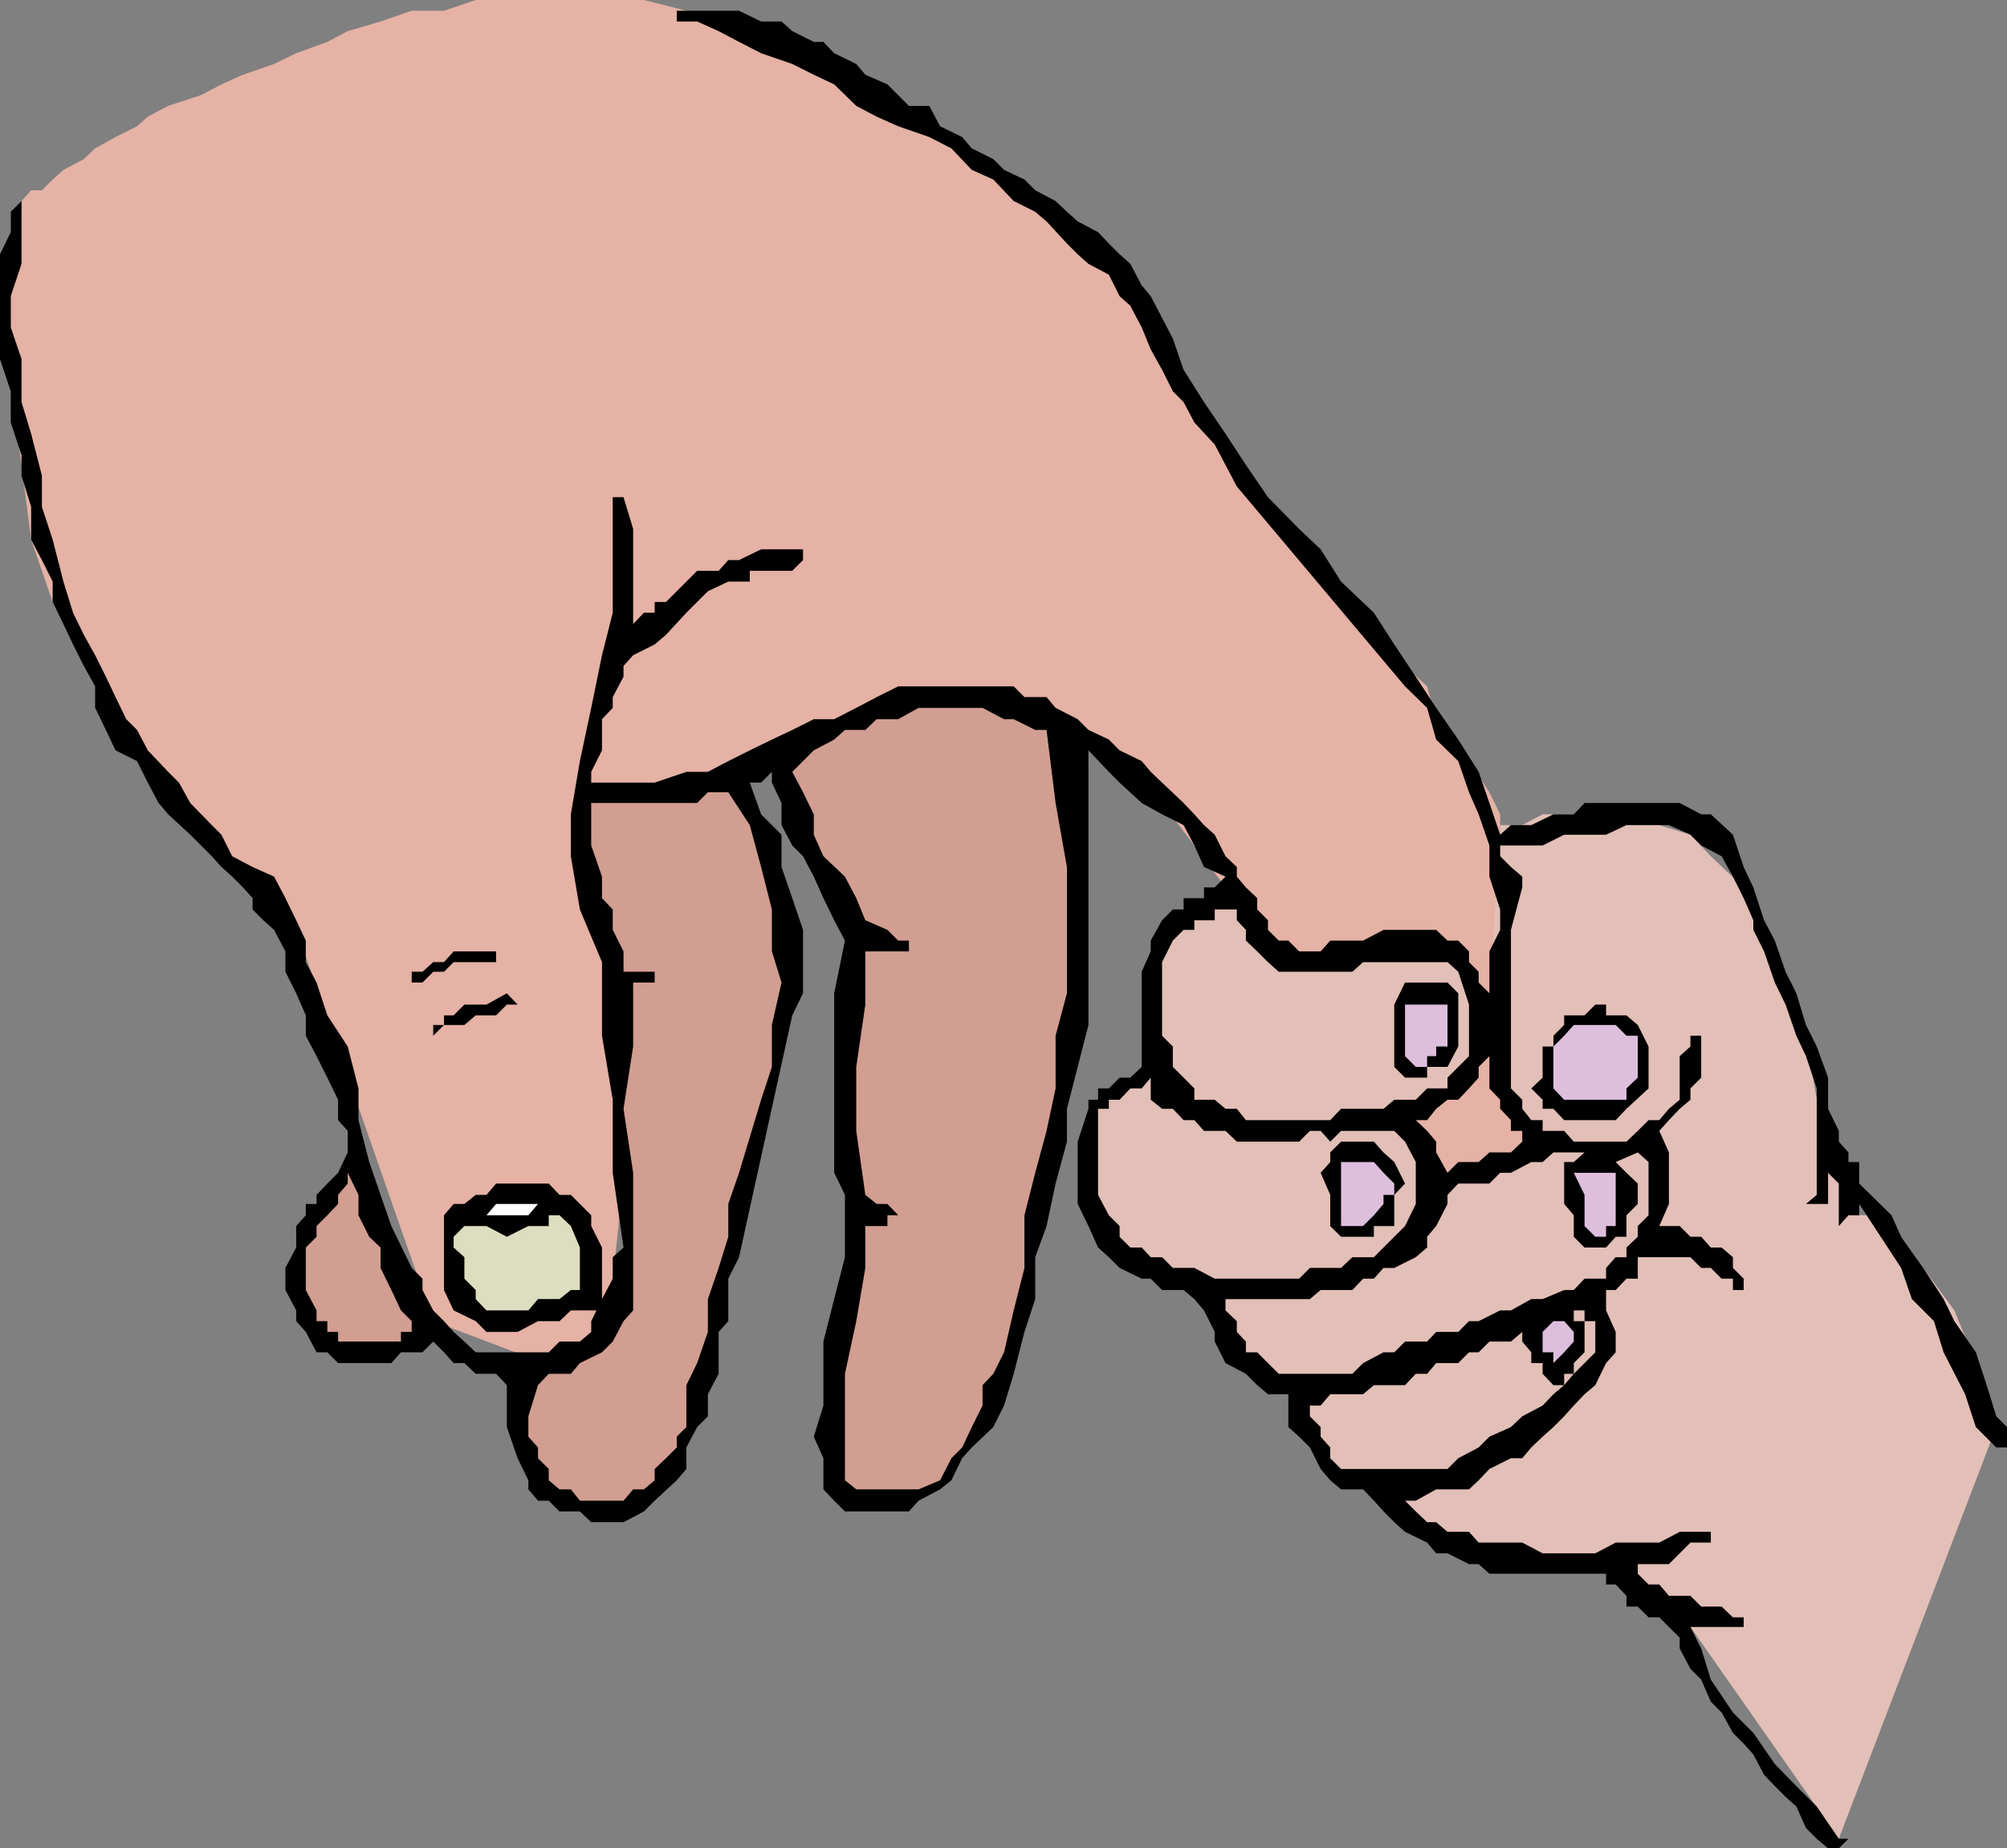 <svg xmlns="http://www.w3.org/2000/svg" width="354.398" height="326.398"><rect width="100%" height="100%" fill="#808080" stroke="none"/><path fill="#e2bfb7" d="M264.898 147.398V145.7h3.903l3.597-1.902H289.2l3.801 1.902 5.5 1.7 3.602 3.8 5.796 5.5 3.602 7.5 3.8 7.399 3.598 11.3 1.903 11.301 7.5 18.399v2h1.898l1.903 1.902 3.597 1.898 3.903 5.5 5.5 7.5 3.796 9.301L352.5 252l-27.8 72.7-26.2-37.403-16.8-13h-22.302l-3.796-1.899H252l-2-1.898-3.8-1.703-1.9-1.899-1.698-1.898-1.903-5.602V257.5v1.898l1.903 2 22.296-114"/><path fill="#e5b2a5" d="M126.898 3.797h1.704l3.796 1.703L138 9.398l5.7 1.899 5.5 3.601 5.6 3.801 5.7 3.598 7.5 3.902L173.5 30l7.398 3.598 3.903 3.8L190.3 41l3.597 3.898L195.8 48.5l1.898 1.898 1.903 1.899V54l2 3.797 1.597 2 3.903 3.601 1.898 5.7 1.898 3.601 3.602 3.899 1.898 3.8L220 84l2 3.797 1.898 3.601 3.602 2v1.899L229.398 97h1.903l1.898 3.797 1.7 1.902 3.902 3.598 1.898 3.902 3.602 3.598 3.8 3.8L252 121.2l1.602 5.801 3.898 3.598 1.898 3.8 3.602 5.5 1.898 3.899v11-7.399l-1.898 28h-1.898v2h-5.5l-2 1.899H250l-3.8-1.899h-3.598l-5.801-2-3.602-3.8L227.5 168l-5.5-3.8-5.602-7.5-5.5-7.403-5.699-7.5v-1.899h-2V138.2l-1.597-1.902-3.903-1.899-1.898-3.8-3.602-1.7-3.8-1.898-5.598-2-5.5-1.902h-18.7L151.2 125l-7.5 3.898-7.398 3.602-20.7 22.297-9.3 89.8-29.801-11.3-26.102-74.7-2-1.898-3.796-1.902-3.602-1.7-3.602-3.8-3.796-5.5L28 138.199l-3.8-5.699-5.5-7.5-3.9-9.3-5.5-9.403-3.8-11-1.7-13.2-1.902-13V37.399h1.903V35.5L5.5 33.598h1.898l1.903-1.899L11.199 30l3.602-1.902 2-1.899 3.597-2 3.801-1.902 1.903-1.7 3.597-1.898 5.801-1.902 3.602-1.899 3.796-1.699 5.5-1.902 3.903-1.899 5.5-2L61.398 5.5 67.2 3.797l5.5-1.899h5.7L84 0h29.7l7.5 1.898 5.698 1.899"/><path d="M352.5 255.598 348.898 252 347 246.2l-3.8-7.403-1.7-5.5-3.898-3.899-1.903-5.5-3.597-5.5-3.801-5.8v2h-1.903L324.7 216.5V209l-1.898-1.902v5.5h-3.903l1.903-1.598v-18.8l-1.903-5.7-1.699-3.602-1.898-5.5-1.903-3.898-1.898-5.5-1.898-3.8v-1.7l-1.704-3.902-1.898-3.801-2-3.598-3.602-1.902-1.898-1.899-3.8-1.699h-7.5l-3.598 1.7H276.2l-3.8 1.898h-7.5v1.902l1.902 1.899v1.699-1.7l2 1.7v1.902l-2 7.5v28l2 2v1.598l1.597 2h2v1.902h3.801l1.7 1.899h9.3l2-1.899 1.903-1.902H293l1.7-2 1.902-1.598V186.5l1.898-1.703v-1.899h1.898v7.399l-1.898 1.902v2l-1.898 1.598-1.903 2-1.699 1.902 1.7 3.801v9.098L293 216.5h3.602l1.898 1.898h1.898l1.704 1.899H304l2 1.703v1.898l1.898 1.899v2H306v-2h-2l-1.898-1.899h-1.704L298.5 222h-9.3v3.797h-2l-1.9 2h-1.698v3.601l1.699 3.801v3.598l-1.7 1.902-1.902 3.899-1.898 1.601-1.903 2-1.699 1.899-1.898 1.902-1.903 1.7-2 1.898-1.597 1.902h-2L263 259.398l-1.898 2-1.704 1.602h-5.796L250 265h-1.898l1.898 1.898 2 1.899h1.602l2 1.703h3.796l1.704 1.898h7.699l3.597 1.899h9.301l3.602-1.899H293l3.602-1.898h5.5v1.898H298.5l-3.8 3.801h-5.5v1.7l1.902 1.898H293l1.7 2h3.8l1.898 1.902H304l2 1.899h1.898v1.699H298.5l1.898 3.8 1.704 5.5 3.898 5.801 3.602 3.602 3.796 5.5 3.801 3.898 3.602 3.602 3.898 5.7h1.7l-1.7 1.698h-1.898l-2-1.699-1.903-1.902L317.2 319l-1.898-1.703-1.903-1.899-1.898-2-1.898-3.601-1.704-1.899L306 306l-2-3.602-1.898-1.898-1.704-3.902-1.898-1.899-1.898-3.601v-1.899L293 285.598h-1.898l-1.903-1.899h-2v-1.902l-1.898-2h-1.7v-1.899H263l-1.898-1.699h-1.704l-3.796-1.902h-2L252 272.398l-3.898-1.898-1.903-1.703-1.898-1.899-1.7-1.898-1.902-2h-3.898l-1.903-1.602-1.699-2-1.898-3.8-1.903-1.899L227.5 252v-5.8h-3.602L222 244.597l-2-2-3.602-1.899-1.898-3.8v-1.7l-1.898-3.8-1.704-2-1.898-1.602h-3.8l-2-2h-1.598l-3.903-1.899-1.898-1.898-1.903-1.703-1.699-3.797-1.898-3.902v-11l1.898-5.801v-1.598h1.7v-2h1.902l1.898-1.902h1.903l2-1.899v-16.8l1.597-3.598v-1.902l2-3.598 1.903-1.902H209v-2h3.602v-1.899h1.898l1.898-1.902-3.796-1.7-1.704-3.8-1.898-3.598-3.8-1.902-3.598-2-3.903-3.598-1.898-1.902-3.602-3.797V181l-3.8 14.797v5.8l-2 7.403-1.598 7.5-2 5.5v7.398l-1.903 5.801-1.898 7.399-1.7 5.601-1.902 3.801-3.796 3.598-1.704 1.902-1.898 3.898-2 1.602-3.8 2-1.7 1.898h-11.3L147.3 265l-1.902-2v-5.5l-1.699-3.8 1.7-5.5v-11.302l1.902-7.5 1.898-7.398v-11l-1.898-3.902v-31.7l1.898-9.3-1.898-3.598-1.903-3.902-1.699-3.801-1.898-3.598-1.903-1.902-1.898-3.598v-3.902l-1.7-3.598v-1.902l-1.902 1.902h-2l2 5.598 3.602 3.601v5.7l1.898 5.5 1.903 5.601v11.2l-1.903 3.898L130.5 222l-1.898 3.797v7.5l-1.704 1.902v7.399L125 246.199v3.899L123.102 252l-1.903 3.598v3.8l-1.699 2-3.898 3.602-1.903 1.898-3.597 1.899h-5.704l-2-1.899h-3.597L96.898 265H95l-1.7-2v-1.602l-1.902-3.898L89.5 252v-7.402l-1.898-2H84l-2-1.899h-1.898l-1.704-1.902-1.898-1.899-1.898 1.899H70.8l-1.7 1.902h-9.4l-1.898-1.902h-1.903L54 235.199l-1.7-1.902v-1.899l-1.902-3.601v-3.899l1.903-3.601V216.5L54 214.598v-2h1.898V211l1.903-2 1.898-1.902 1.7-3.598v-3.8l-1.7-1.903v-3.598l-1.898-3.902-1.903-3.797L54 182.898v-3.601l-1.7-3.899-1.902-3.8V168l-2-3.8-1.898-1.7-1.898-1.902v-2l-1.704-1.899L41 154.797l-1.898-1.7-1.704-1.898-1.898-1.902-1.898-1.899-3.903-3.601-1.699-2-1.898-3.598-1.903-3.8-3.8-1.899-1.7-3.602L16.801 125v-3.8l-2-3.602-1.903-3.801-1.699-3.598-1.898-3.902v-3.598l-1.903-3.8L5.5 95.296V89.5L3.8 84v-3.602l-1.902-5.8v-5.5L0 63.398v-18.5L1.898 41v-3.602L3.801 35.5v11.098l-1.903 5.699v5.5l1.903 5.601V71L5.5 76.598 7.398 84v5.5l1.903 5.797 1.898 7.402 1.7 5.5 1.902 3.899 2 3.601 1.898 3.801 1.7 3.598L22.3 127l1.898 1.898 1.903 3.602 3.597 3.797 1.903 1.902 2 3.598 3.796 3.902 1.704 1.7 1.898 3.8 3.602 1.899 3.796 1.699 2 3.8L52.3 162.5l1.7 3.598v3.8l1.898 3.602 1.903 5.797 3.597 5.5 1.903 7.402v5.598l1.898 7.402 2 5.801 1.903 5.5 3.597 7.398 1.903 1.899v2l1.898 3.601 1.898 1.899 1.704 1.902L82 236.9l2 1.898h12.898l1.903-1.899h3.597l2-1.699v-1.902l1.903-3.899 1.898-3.601V222l1.903-1.703-1.903-13.2V194.2l-1.898-11.3v-13l-3.903-9.301-1.597-9.399v-7.402l1.597-9.399 2-9.398 1.903-9.3 1.898-7.5V87.796h1.903l1.699 5.601V110.2l1.898-2h1.903v-1.902h2l5.5-5.5h3.796l1.704-1.899h1.898L134.398 97h7.403v1.898l-1.903 1.899h-7.5v1.902h-3.796L125 104.4l-3.8 3.8-3.598 3.899-2 1.699-3.801 1.902-1.7 1.899v1.902l-1.902 3.598V125l-1.898 2v5.5l-1.903 3.797v1.902h11.204l5.597-1.902H125l3.602-1.899 3.796-1.898 3.903-1.902 3.597-1.7L143.7 127h3.602l3.898-2 3.602-1.902 3.8-1.899H179l1.898 1.899h3.903l1.597 1.902 3.903 2 1.898 1.898 3.602 1.7 1.898 1.902 3.903 1.898 1.597 1.899 2 1.902 3.801 3.598 1.898 2 1.704 1.902 1.898 1.7 1.898 3.8 2 1.899v1.699l1.602 1.902 2 1.899v2l1.898 1.902v1.7l1.903 1.898h1.699l1.898 1.902h3.801l1.7-1.902h5.8l3.602-1.899h9.3l2 1.899h1.899l1.898 1.902v1.898l1.704 1.7v1.902l1.898 1.898V168l1.898-3.8v-3.602L263 154.797v-5.5l-1.898-5.5-1.704-3.899-1.898-5.5-3.898-3.8L252 125l-3.898-3.8-29.704-35.302-2-3.8L214.5 78.5l-3.602-3.902L209 71l-1.898-1.902-1.903-3.801-2-3.598-1.597-3.902-2-3.797-1.903-1.703-1.898-3.797-3.602-1.902-1.898-1.7L188.398 43l-3.597-3.902-2-1.7L179 35.5l-3.602-3.8-3.796-1.7L168 26.2l-3.898-2-5.5-1.903-3.801-1.7-3.602-1.898-3.898-3.8-3.602-1.7-3.8-1.902-5.5-1.899-3.899-2-3.602-1.898-3.796-1.703H119.5V1.898h11l3.898 1.899H138l1.898 1.703 3.801 1.898h1.7l1.902 2 3.898 1.899 1.602 1.902 3.898 1.7 1.903 1.898 1.898 1.902h3.602L166 22.297l3.898 1.902 1.704 2 3.796 1.899L177.301 30l3.597 1.7 1.903 1.898 3.597 1.902 2 1.898 1.903 1.7L193.898 41l1.903 2 1.898 1.898 1.903 1.7 2 3.8 1.597 1.899 3.903 7.5 1.898 5.5L212.602 71l3.796 5.598 3.602 5.5 3.898 5.699 5.5 5.601L233.2 97l3.602 5.7 5.8 5.5 3.598 5.597 3.8 5.703 3.602 5.5 3.898 5.598 3.602 5.699 1.898 5.5 1.898 5.601 1.903-1.699h3.597l3.903-1.902h3.597l1.903-2h16.8l3.797 2h1.704l3.898 3.601 1.898 5.7 1.704 3.601 1.898 5.801 1.898 3.598 1.903 5.5 1.898 3.8 1.7 5.602 1.902 3.797 2 5.5v5.5l1.898 3.902v1.899l1.7 1.902v1.7h1.902v3.8l5.699 5.598 1.7 3.8 3.902 5.5 3.597 5.5 1.903 3.899 3.796 5.5 1.903 5.8 1.699 5.5 1.898 1.903v3.598H352.5"/><path d="m287.2 195.797-1.9 2h-9.1l-1.9-2h-1.902v-1.598l-2-2 2-1.902v-5.5h1.903v-1.899l1.898-1.898v-1.703h3.602l1.898-1.899h1.903v1.899h3.597l2 1.703 1.903 3.797v7.402l-3.903 3.598"/><path fill="#ddbfdd" d="M287.2 192.2v2h-11l-1.9-2v-7.403l1.9-1.899 1.698-1.898h7.403l1.898 1.898h2v7.399l-2 1.902"/><path fill="#e2bfb7" d="M283.602 225.797H279.8l-1.903 2H276.2l-3.8 1.601h-2l-3.598 2h-1.903l-3.796 1.899h-1.704l-1.898 1.902h-3.898L252 236.9h-3.898l-1.903 1.898h-1.898l-3.602 1.902-1.898 1.899h-13l-1.903-1.899-1.898-1.902h-2v-1.899l-1.602-1.699v-1.902l-2-1.899v-2h14.903l1.898-1.601h5.602l1.898-2h1.903l1.699-1.899h1.898L250 222l2-1.703v-1.899l1.602-1.898 2-3.902V211l1.898-2h5.5l1.898-1.902h1.903l3.597-1.899h2l1.903-1.699h5.5l-1.903 1.7H276.2v7.398l1.7 2v3.8l1.902 1.899h3.8l1.7-1.899h1.898v-3.8l2-2V209l-2-1.902-1.898-1.899 3.898-1.699 1.903 1.7v9.398L289.2 216.5v1.898l-2 1.899V222h-1.898l-1.7 1.898v1.899"/><path fill="#ddbfdd" d="M285.3 216.5h-1.698v1.898h-1.903l-1.898-1.898V211l-1.903-3.902h7.403v9.402"/><path fill="#e2bfb7" d="m272.398 248.2-3.597 1.898-2 1.902-3.801 1.7-1.898 1.898-3.602 1.902-1.898 1.898H236.8l-1.903-1.898v-1.902l-1.699-1.899V252l-1.898-1.902v-1.899h1.898l1.7-2h5.8l1.903-1.601h5.5l1.898-2h2l1.602-1.899h3.898l1.898-1.902h1.704l1.898-1.899h3.8l2-1.699v1.7l1.598 1.898v1.902h2v1.899l1.903 2h1.898v-2h1.7v-1.899l1.902-1.902v-5.5h-1.903v-1.899h1.903v1.899h1.898v5.5l-1.898 1.902-1.903 1.899-1.699 2-1.898 1.601-1.903 2"/><path fill="#ddbfdd" d="M274.3 240.7v-1.903h-1.902v-3.598l1.903-1.902h1.898l1.7 1.902v1.7l-1.7 1.898-1.898 1.902"/><path fill="#e5b2a5" d="m255.602 207.098-2-3.598v-1.902L252 199.699l-2-1.902h2l1.602-2 2-1.598h1.898l1.898-2 1.704-1.902v-1.899L263 186.5v5.7l1.898 2v1.597l1.903 2v1.902h2v1.899l-2 1.902H263l-1.898 1.7H257.5l-1.898 1.898"/><path fill="#e2bfb7" d="M255.602 190.297v1.902H252l-2 2h-3.8l-1.9 1.598h-7.5l-1.902 2H220l-1.602-2h-2l-1.898-1.598h-3.602v-2L209 190.297l-1.898-1.899v-3.601l-1.903-1.899v-13l1.903-3.8 1.898-1.899h1.898V162.5h3.602v-1.902h3.898v1.902l1.602 1.7v1.898l2 1.902 1.898 1.898 1.903 1.7h13l1.898-1.7h14.903l1.898 1.7 1.898 5.8v9.102l-3.796 3.797"/><path d="M255.602 188.398H252v1.899h-3.898l-1.903-1.899v-11l1.903-3.898h7.5l1.898 1.898v9.399l-1.898 3.601"/><path fill="#ddbfdd" d="M253.602 184.797v1.703H252v1.898h-2l-1.898-1.898v-9.102h7.5v7.399h-2"/><path fill="#e2bfb7" d="m248.102 216.5-1.903 1.898-1.898 1.899-1.7 1.703h-3.8l-2 1.898h-5.5l-1.903 1.899H214.5l-3.602-1.899h-3.796L205.199 222h-2l-1.597-1.703h-2l-1.903-1.899V216.5l-1.898-1.902-1.903-3.598v-15.203h1.903v-1.598h1.898l1.903-2h2l1.597-1.902v3.902l2 1.598h1.903l1.898 2h1.898l1.704 1.902h3.796l2 1.899h11l1.903-1.899h1.898l1.7 1.899 1.902-1.899h9.398l1.903 1.899 1.898 3.601v7.399l-1.898 3.902"/><path d="M246.2 214.598v1.902h-3.598v1.898H236.8l-1.903-1.898V211l-1.699-3.902 1.7-1.899V203.5l1.902-1.902h5.8l1.7 1.902 1.898 1.7 1.903 3.8-1.903 2v3.598"/><path fill="#ddbfdd" d="m244.3 212.598-1.698 2-1.903 1.902h-3.898v-11.3h5.8l1.7 1.898 1.898 1.902v2h-1.898v1.598"/><path fill="#d19e91" d="m188.398 175.398-2 7.5v9.301l-1.597 7.5-2 7.399-1.903 7.5v9.3l-1.898 7.5-1.7 7.399-1.902 3.8-1.898 2v3.602L171.602 252l-1.704 3.598L168 257.5l-2 3.898-3.8 1.602h-11l-2-1.602v-18.8l2-9.301 1.6-9.399V216.5h3.9v-1.902h1.902l-1.903-2h-1.898l-2-1.598-1.602-11.3v-11.302l1.602-11v-11.3V168h7.699v-1.902h-1.898l-1.903-1.899-3.898-1.699-1.602-3.902-2-3.801-3.8-3.598-1.7-3.8v-3.602l-1.898-3.899-1.903-3.601 1.903-1.899 1.898-1.898 3.602-1.902 1.898-1.7h3.602l2-1.898h3.8l3.598-2H173.5l3.8 2h1.7l3.8 1.898h2l1.598 12.899 2 11.3v22.301m-57.898 31.7-1.898 5.5v5.8l-1.704 5.5-1.898 5.5v5.801l-1.898 5.5-1.903 3.899V252l-1.699 1.7v1.898l-1.898 1.902-2 1.898v2L113.699 263h-1.898l-1.7 2h-7.703l-1.597-2h-2l-1.903-1.602v-2L95 257.5v-1.902l-1.7-1.899v-3.601l1.7-5.5 1.898-2h3.903l1.597-1.899 3.903-1.902 1.898-1.899 1.903-3.601 1.699-1.899v-24.3l-1.7-11.301 1.7-11V173.5h3.8v-1.902h-5.5V168l-1.902-3.8v-3.602l-1.898-2v-3.801l-1.903-5.5v-7.5h18.704l1.898-1.899h3.602l3.796 5.801 2 7.399 1.903 7.5V168l1.699 5.5-1.7 7.5v7.398l-1.902 5.801-3.898 12.899"/><path d="M106.3 229.398v2h-5.5l-2 1.899H95l-3.602 1.902h-5.5L84 233.297l-3.898-1.899-1.704-3.601v-13.2l1.704-2H82L84 211h1.898l1.704-2h9.296l1.903 2h2l3.597 3.598v1.902l1.903 3.797v9.101"/><path fill="#ddddbf" d="M102.398 227.797h-1.597l-2 1.601H95l-1.7 2h-7.402l-1.898-2v-1.601l-2-2V222l-1.898-1.703v-1.899L82 216.5h3.898l3.602 1.898 3.8-1.898h3.598v-1.902h1.903l2 1.902 1.597 3.797v7.5"/><path d="M91.398 177.398H89.5l-1.898 1.899H84L82 181h-3.602l-1.898 1.898V181h1.898v-1.703h1.704L82 177.398h3.898l3.602-2 1.898 2m-13-5.8H76.5l-1.898 1.902h-1.903v-1.902h1.903l1.898-1.7h1.898L80.102 168h7.5v1.898h-7.5l-1.704 1.7"/><path fill="#fff" d="m85.898 214.598 1.704-2H95l-1.7 2h-7.402"/><path fill="#d19e91" d="M65.2 236.898h-5.5V235.2h-1.9v-1.902h-1.902v-1.899L54 227.797v-7.5l1.898-1.899V216.5l1.903-1.902 1.898-2V211l1.7-2v-1.902L63.3 211v3.598l1.898 3.8 2 1.899v3.601l1.903 3.899 1.699 3.601 1.898 1.899v1.902H70.8v1.7h-5.602"/></svg>
